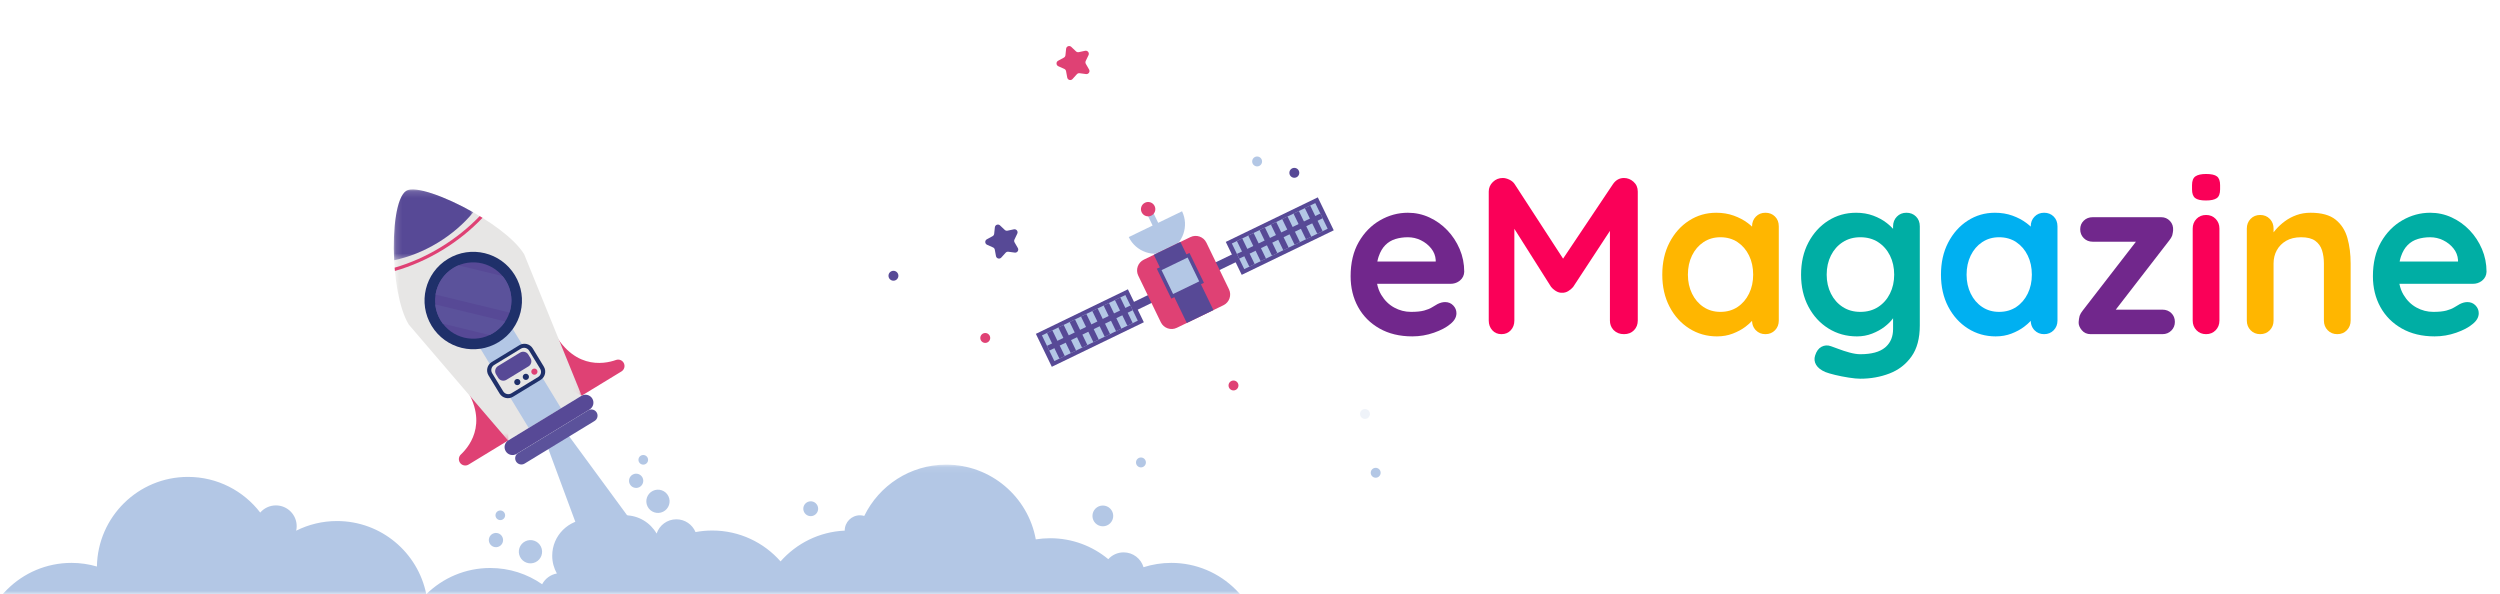 <svg height="96" viewBox="0 0 404 96" width="404" xmlns="http://www.w3.org/2000/svg" xmlns:xlink="http://www.w3.org/1999/xlink"><mask id="a" fill="#fff"><path d="m0 0h404v96h-404z" fill="#fff" fill-rule="evenodd"/></mask><mask id="b" fill="#fff"><path d="m0 .087h207.17v49.47h-207.17z" fill="#fff" fill-rule="evenodd"/></mask><mask id="c" fill="#fff"><path d="m.055.151h30.364v40.575h-30.364z" fill="#fff" fill-rule="evenodd"/></mask><mask id="d" fill="#fff"><path d="m.013.151h12.842v11.438h-12.842z" fill="#fff" fill-rule="evenodd"/></mask><g fill="none" fill-rule="nonzero" mask="url(#a)"><g transform="translate(218 28)"><path d="m10.232 26.36c1.2 0 2.364-.198 3.492-.594s2.004-.858 2.628-1.386c.672-.528 1.008-1.116 1.008-1.764 0-.48-.174-.9-.522-1.26s-.786-.54-1.314-.54c-.384 0-.792.108-1.224.324-.264.144-.558.318-.882.522s-.75.378-1.278.522-1.236.216-2.124.216c-.96 0-1.866-.234-2.718-.702s-1.548-1.152-2.088-2.052c-.315-.525-.538-1.117-.67-1.777l-.001-.005h11.885c.504 0 .953-.138 1.347-.413l.165-.127c.432-.36.66-.828.684-1.404 0-1.296-.246-2.52-.738-3.672s-1.158-2.166-1.998-3.042-1.806-1.566-2.898-2.07-2.25-.756-3.474-.756c-1.584 0-3.084.408-4.5 1.224s-2.562 1.986-3.438 3.51-1.314 3.366-1.314 5.526c0 1.848.402 3.504 1.206 4.968s1.956 2.622 3.456 3.474 3.27 1.278 5.31 1.278zm3.779-12.095h-9.433l.062-.287c.022-.095.047-.188.073-.278l.083-.264c.264-.768.624-1.38 1.08-1.836s.996-.78 1.62-.972 1.296-.288 2.016-.288c.744 0 1.446.162 2.106.486s1.212.762 1.656 1.314.69 1.176.738 1.872z" fill="#71278c"/><path d="m44.432 26c.672 0 1.212-.21 1.62-.63s.612-.942.612-1.566v-20.844c0-.648-.228-1.176-.684-1.584s-.972-.612-1.548-.612c-.72 0-1.308.324-1.764.972l-8.075 12.063-7.837-12.063c-.16-.24-.383-.443-.668-.608l-.178-.094c-.372-.18-.726-.27-1.062-.27-.624 0-1.158.216-1.602.648s-.666.948-.666 1.548v20.844c0 .624.192 1.146.576 1.566s.876.63 1.476.63c.624 0 1.128-.21 1.512-.63s.576-.942.576-1.566v-14.827l5.94 9.391c.173.211.38.4.622.564l.188.12c.324.192.642.276.954.252.336.024.666-.06.99-.252s.594-.42.81-.684l5.94-9.055v14.491c0 .555.166 1.029.498 1.422l.132.144c.42.42.966.63 1.638.63z" fill="#fa0058"/><path d="m59.48 26.36c.912 0 1.758-.15 2.538-.45s1.458-.666 2.034-1.098c.411-.309.762-.62 1.05-.935l.031-.035.007.166c.035.468.193.874.476 1.218l.128.144c.408.42.924.63 1.548.63s1.14-.21 1.548-.63.612-.942.612-1.566v-15.228c0-.648-.204-1.176-.612-1.584s-.924-.612-1.548-.612-1.14.21-1.548.63-.612.942-.612 1.566v.048l-.192-.175c-.08-.07-.161-.138-.246-.207l-.264-.206c-.636-.48-1.386-.876-2.25-1.188s-1.812-.468-2.844-.468c-1.608 0-3.072.426-4.392 1.278s-2.37 2.028-3.15 3.528-1.17 3.234-1.17 5.202c0 1.944.39 3.666 1.17 5.166s1.842 2.676 3.186 3.528 2.844 1.278 4.5 1.278zm.54-3.96c-1.032 0-1.944-.264-2.736-.792s-1.41-1.248-1.854-2.16-.666-1.932-.666-3.06c0-1.152.222-2.184.666-3.096s1.062-1.632 1.854-2.16 1.704-.792 2.736-.792c1.056 0 1.98.264 2.772.792s1.41 1.248 1.854 2.16.666 1.944.666 3.096c0 1.128-.222 2.148-.666 3.06s-1.062 1.632-1.854 2.16-1.716.792-2.772.792z" fill="#ffb600"/><path d="m82.628 33.2c1.68 0 3.252-.282 4.716-.846s2.646-1.476 3.546-2.736 1.35-2.934 1.35-5.022v-16.02c0-.648-.204-1.176-.612-1.584s-.924-.612-1.548-.612-1.14.21-1.548.63-.612.942-.612 1.566v.407l-.106-.118c-.198-.209-.42-.416-.666-.623l-.254-.206c-.612-.48-1.338-.876-2.178-1.188s-1.764-.468-2.772-.468c-1.656 0-3.156.426-4.5 1.278s-2.412 2.028-3.204 3.528-1.188 3.234-1.188 5.202c0 1.944.396 3.666 1.188 5.166s1.872 2.676 3.24 3.528 2.904 1.278 4.608 1.278c.864 0 1.68-.15 2.448-.45s1.434-.666 1.998-1.098 1.008-.87 1.332-1.314l.054-.077v1.751c0 1.187-.376 2.134-1.129 2.84l-.167.148c-.864.72-2.196 1.08-3.996 1.08-.504 0-1.086-.09-1.746-.27s-1.266-.378-1.818-.594-.948-.36-1.188-.432c-.528-.192-1.032-.162-1.512.09s-.828.726-1.044 1.422c-.168.528-.114 1.026.162 1.494s.774.858 1.494 1.17c.36.144.888.3 1.584.468s1.428.312 2.196.432 1.392.18 1.872.18zm0-10.8c-1.08 0-2.028-.264-2.844-.792s-1.452-1.248-1.908-2.16-.684-1.932-.684-3.06c0-1.152.228-2.184.684-3.096s1.092-1.632 1.908-2.16 1.764-.792 2.844-.792c1.104 0 2.064.264 2.88.792s1.452 1.248 1.908 2.16.684 1.944.684 3.096c0 1.128-.228 2.148-.684 3.06s-1.092 1.632-1.908 2.16-1.776.792-2.88.792z" fill="#00aea4"/><path d="m104.516 26.36c.912 0 1.758-.15 2.538-.45s1.458-.666 2.034-1.098c.411-.309.762-.62 1.05-.935l.031-.035.007.166c.035.468.193.874.476 1.218l.128.144c.408.42.924.63 1.548.63s1.14-.21 1.548-.63.612-.942.612-1.566v-15.228c0-.648-.204-1.176-.612-1.584s-.924-.612-1.548-.612-1.14.21-1.548.63-.612.942-.612 1.566v.048l-.192-.175c-.08-.07-.161-.138-.246-.207l-.264-.206c-.636-.48-1.386-.876-2.25-1.188s-1.812-.468-2.844-.468c-1.608 0-3.072.426-4.392 1.278s-2.37 2.028-3.15 3.528-1.17 3.234-1.17 5.202c0 1.944.39 3.666 1.17 5.166s1.842 2.676 3.186 3.528 2.844 1.278 4.5 1.278zm.54-3.96c-1.032 0-1.944-.264-2.736-.792s-1.41-1.248-1.854-2.16-.666-1.932-.666-3.06c0-1.152.222-2.184.666-3.096s1.062-1.632 1.854-2.16 1.704-.792 2.736-.792c1.056 0 1.98.264 2.772.792s1.41 1.248 1.854 2.16.666 1.944.666 3.096c0 1.128-.222 2.148-.666 3.06s-1.062 1.632-1.854 2.16-1.716.792-2.772.792z" fill="#00b0f1"/><path d="m131.444 26c.576 0 1.056-.192 1.44-.576s.576-.852.576-1.404c0-.576-.192-1.05-.576-1.422s-.864-.558-1.44-.558l-7.538.001 8.654-11.197c.22-.28.37-.527.447-.74l.039-.124c.06-.24.102-.48.126-.72.048-.624-.12-1.14-.504-1.548s-.852-.612-1.404-.612h-11.088c-.576 0-1.056.186-1.44.558s-.576.834-.576 1.386c0 .576.192 1.056.576 1.44s.864.576 1.44.576l6.989.001-8.573 11.087c-.247.309-.414.586-.503.833l-.037.121c-.072.276-.12.594-.144.954-.024.432.144.864.504 1.296s.84.648 1.44.648z" fill="#71278c"/><path d="m138.464 4.4c.816 0 1.404-.126 1.764-.378s.54-.726.54-1.422v-.684c0-.672-.168-1.14-.504-1.404s-.924-.396-1.764-.396c-.768 0-1.338.126-1.71.378s-.558.726-.558 1.422v.684c0 .672.168 1.14.504 1.404s.912.396 1.728.396zm.036 21.6c.624 0 1.14-.21 1.548-.63s.612-.942.612-1.566v-14.868c0-.624-.204-1.146-.612-1.566s-.924-.63-1.548-.63-1.14.21-1.548.63-.612.942-.612 1.566v14.868c0 .624.204 1.146.612 1.566s.924.63 1.548.63z" fill="#fa0058"/><path d="m159.704 26c.624 0 1.14-.21 1.548-.63s.612-.942.612-1.566v-9.216c0-1.512-.174-2.886-.522-4.122s-.984-2.226-1.908-2.97-2.274-1.116-4.05-1.116c-.816 0-1.572.126-2.268.378s-1.32.582-1.872.99-1.032.846-1.44 1.314c-.136.156-.261.309-.376.458l-.02.028v-.612c0-.555-.161-1.029-.484-1.422l-.128-.144c-.408-.42-.924-.63-1.548-.63s-1.14.21-1.548.63-.612.942-.612 1.566v14.868c0 .624.204 1.146.612 1.566s.924.63 1.548.63 1.14-.21 1.548-.63.612-.942.612-1.566v-9.216c0-.792.174-1.506.522-2.142s.852-1.146 1.512-1.53 1.47-.576 2.43-.576c.984 0 1.74.192 2.268.576s.894.894 1.098 1.53.306 1.35.306 2.142v9.216c0 .624.204 1.146.612 1.566s.924.63 1.548.63z" fill="#ffb600"/><path d="m175.436 26.36c1.2 0 2.364-.198 3.492-.594s2.004-.858 2.628-1.386c.672-.528 1.008-1.116 1.008-1.764 0-.48-.174-.9-.522-1.26s-.786-.54-1.314-.54c-.384 0-.792.108-1.224.324-.264.144-.558.318-.882.522s-.75.378-1.278.522-1.236.216-2.124.216c-.96 0-1.866-.234-2.718-.702s-1.548-1.152-2.088-2.052c-.315-.525-.538-1.117-.67-1.777l-.001-.005h11.885c.504 0 .953-.138 1.347-.413l.165-.127c.432-.36.66-.828.684-1.404 0-1.296-.246-2.52-.738-3.672s-1.158-2.166-1.998-3.042-1.806-1.566-2.898-2.07-2.25-.756-3.474-.756c-1.584 0-3.084.408-4.5 1.224s-2.562 1.986-3.438 3.51-1.314 3.366-1.314 5.526c0 1.848.402 3.504 1.206 4.968s1.956 2.622 3.456 3.474 3.27 1.278 5.31 1.278zm3.78-12.095h-9.434l.062-.287c.022-.095.047-.188.073-.278l.083-.264c.264-.768.624-1.38 1.08-1.836s.996-.78 1.62-.972 1.296-.288 2.016-.288c.744 0 1.446.162 2.106.486s1.212.762 1.656 1.314.69 1.176.738 1.872z" fill="#00aea4"/></g><path d="m86.352 10.372c0-.928-.751-1.679-1.679-1.679-.927 0-1.678.751-1.678 1.679 0 .927.751 1.678 1.678 1.678.928 0 1.68-.75 1.68-1.678m71.901-1.534c.457-.934.071-2.06-.861-2.516-.933-.457-2.059-.071-2.516.861-.457.933-.07 2.06.862 2.516.933.456 2.059.071 2.515-.862m20.604 8.147c.457-.933.07-2.058-.862-2.515-.933-.457-2.059-.071-2.515.861-.457.933-.071 2.06.861 2.516.933.457 2.059.071 2.516-.862m-17.732-11.779c.28-.571.043-1.261-.528-1.541s-1.261-.044-1.54.528c-.28.57-.044 1.26.527 1.54s1.26.044 1.54-.527m22.654 9.577c.28-.57.044-1.26-.527-1.54-.572-.28-1.261-.044-1.54.527-.28.572-.044 1.261.527 1.541s1.26.044 1.54-.528m-24.082-13.658c-.101-.418-.522-.675-.94-.574-.418.1-.675.521-.575.94.101.418.522.675.94.574.418-.1.675-.521.575-.94m23.104 8.964c-.101-.417-.522-.674-.94-.573-.418.1-.675.52-.575.939.101.418.522.675.94.574.418-.1.675-.521.575-.94m-49.844-.35c.292-.595.046-1.314-.55-1.605-.595-.292-1.314-.046-1.605.55-.291.595-.045 1.314.55 1.605.595.292 1.314.045 1.605-.55" fill="#b3c7e5" transform="matrix(-1 0 0 1 262.892 73)"/><path d="m192.452 15.963c-1.429 0-2.808.208-4.114.588-.127-8.02-6.663-14.482-14.713-14.482-4.758 0-8.987 2.26-11.677 5.763-.616-.709-1.521-1.158-2.534-1.158-1.854 0-3.358 1.503-3.358 3.357 0 .25.03.494.083.73-1.984-.996-4.22-1.56-6.59-1.56-7.14 0-13.09 5.084-14.434 11.827-2.657-2.621-6.306-4.24-10.334-4.24-3.12 0-6.01.973-8.391 2.628-.474-.9-1.343-1.555-2.377-1.74.476-.85.75-1.827.75-2.87 0-3.251-2.635-5.887-5.886-5.887-.852 0-1.66.185-2.391.511-.978-.724-2.185-1.158-3.495-1.158-2.182 0-4.082 1.19-5.099 2.954-.441-1.34-1.7-2.307-3.188-2.307-1.395 0-2.591.852-3.098 2.064-.875-.163-1.777-.251-2.7-.251-4.399 0-8.345 1.932-11.042 4.991-2.559-2.902-6.242-4.789-10.37-4.974v-.017c0-1.358-1.101-2.46-2.46-2.46-.242 0-.476.037-.697.103-2.387-4.907-7.42-8.288-13.242-8.288-7.226 0-13.231 5.209-14.477 12.076-.757-.12-1.533-.184-2.324-.184-3.57 0-6.842 1.27-9.39 3.385-.614-.675-1.496-1.1-2.48-1.1-1.521 0-2.804 1.012-3.217 2.398-1.415-.452-2.923-.699-4.488-.699-8.13 0-14.719 6.59-14.719 14.719s6.59 14.718 14.719 14.718c4.916 0 9.267-2.413 11.94-6.117 2.226 1.353 4.84 2.133 7.635 2.133 7.227 0 13.232-5.21 14.478-12.076.757.12 1.533.184 2.323.184.528 0 1.048-.03 1.56-.083 1.74 6.189 7.422 10.727 14.167 10.727 4.4 0 8.345-1.932 11.042-4.992 2.697 3.06 6.643 4.992 11.043 4.992 1.047 0 2.068-.11 3.053-.319 2.05 5.663 7.473 9.708 13.843 9.708 4.604 0 8.714-2.115 11.412-5.426 2.211 1.328 4.8 2.093 7.566 2.093 7.139 0 13.089-5.083 14.433-11.826 2.657 2.621 6.306 4.24 10.334 4.24 6.815 0 12.547-4.633 14.222-10.92 2.608 2.353 6.064 3.788 9.855 3.788 1.429 0 2.808-.208 4.114-.587.127 8.019 6.663 14.481 14.713 14.481 8.129 0 14.718-6.59 14.718-14.718 0-8.13-6.59-14.719-14.718-14.719" fill="#b3c7e5" mask="url(#b)" transform="matrix(-1 0 0 1 204 74.999)"/><path d="m4.511.883.11 1.047c.017.162.114.306.257.384l.925.502c.362.196.341.72-.034.888l-.961.43c-.15.066-.256.201-.286.362l-.191 1.035c-.075.404-.58.547-.856.242l-.705-.782c-.109-.12-.27-.18-.433-.16l-1.043.139c-.408.053-.7-.383-.494-.74l.525-.912c.081-.142.088-.314.018-.461l-.454-.95c-.177-.371.148-.785.55-.7l1.03.22c.16.033.326-.014.445-.127l.763-.725c.298-.283.791-.101.835.308" fill="#df4174" transform="matrix(-1 0 0 1 176.795 7)"/><g transform="translate(143 25)"><path d="m19.997 11.734.11 1.047c.018.163.114.306.257.384l.925.502c.362.196.342.72-.034.888l-.961.43c-.15.066-.256.201-.285.362l-.192 1.035c-.075.404-.58.547-.856.242l-.705-.782c-.11-.12-.271-.18-.434-.16l-1.043.139c-.407.054-.7-.383-.495-.74l.527-.912c.08-.142.087-.314.017-.46l-.453-.95c-.178-.372.147-.785.55-.7l1.03.218c.16.034.326-.013.444-.125l.763-.725c.299-.284.791-.102.835.307" fill="#574996" transform="matrix(-1 0 0 1 37.766 0)"/><g fill="#b3c7e5"><path d="m60.952 51.401c0-.443-.36-.8-.801-.8-.442 0-.801.357-.801.8 0 .442.359.8.8.8.443 0 .802-.358.802-.8m19.16-50.312c0-.442-.358-.8-.8-.8-.443 0-.8.358-.8.8 0 .443.357.802.8.802.442 0 .8-.359.8-.801" transform="matrix(-1 0 0 1 139.462 0)"/><path d="m78.384 41.897c0-.443-.36-.8-.801-.8-.442 0-.801.357-.801.8 0 .442.359.8.8.8.443 0 .802-.358.802-.8" opacity=".2" transform="matrix(-1 0 0 1 155.166 0)"/><path d="m42.177 49.731c0-.443-.359-.801-.801-.801s-.8.358-.8.8c0 .443.358.801.8.801s.8-.358.8-.8" transform="matrix(-1 0 0 1 82.753 0)"/></g><path d="m57.133 29.614c0-.442-.358-.8-.8-.8-.443 0-.801.358-.801.8 0 .443.358.801.8.801.443 0 .8-.358.8-.8m-40.114 7.678c0-.442-.36-.8-.801-.8-.442 0-.801.358-.801.8s.359.801.8.801c.443 0 .802-.359.802-.8" fill="#df4174" transform="matrix(-1 0 0 1 72.549 0)"/><path d="m2.181 2.929c0-.443-.358-.801-.8-.801-.443 0-.801.358-.801.8 0 .443.358.802.8.802.443 0 .801-.359.801-.801m64.783 16.634c0-.442-.359-.8-.8-.8-.443 0-.801.358-.801.8s.358.8.8.8.8-.358.8-.8m-39.062 4.514-16.674-8.072-.608 1.256 16.673 8.073z" fill="#574996" transform="matrix(-1 0 0 1 67.544 0)"/><path d="m43.224 16.462-.903-.437 3.37-6.96.902.437z" fill="#b3c7e5" transform="matrix(-1 0 0 1 88.914 0)"/><path d="m43.585 9.309c.28-.577.039-1.272-.539-1.552s-1.272-.038-1.552.54c-.28.577-.038 1.272.54 1.55.577.281 1.272.04 1.551-.538" fill="#df4174" transform="matrix(-1 0 0 1 85.079 0)"/><path d="m48.499 13.312-8.614-4.17c-1.151 2.378-.156 5.24 2.222 6.392s5.24.156 6.392-2.222" fill="#b3c7e5" transform="matrix(-1 0 0 1 87.905 0)"/><path d="m54.705 16.962-7.533-3.647c-.96-.465-2.117-.063-2.581.898l-3.648 7.533c-.465.96-.063 2.117.897 2.581l7.534 3.647c.96.465 2.116.064 2.582-.897l3.646-7.533c.465-.961.064-2.116-.897-2.582" fill="#df4174" transform="matrix(-1 0 0 1 96.545 0)"/><path d="m53.089 16.18-4.301-2.083-5.332 11.013 4.302 2.082z" fill="#574996" transform="matrix(-1 0 0 1 96.545 0)"/><path d="m51.557 18.426-5.277-2.555-2.339 4.829 5.279 2.555z" fill="#574996" transform="matrix(-1 0 0 1 95.498 0)"/><path d="m50.79 18.655-4.216-2.041-1.867 3.858 4.216 2.04z" fill="#b3c7e5" transform="matrix(-1 0 0 1 95.497 0)"/><path d="m72.534 14.091-14.871-7.199-2.577 5.324 14.871 7.199z" fill="#574996" transform="matrix(-1 0 0 1 127.62 0)"/><path d="m71.553 14.345-13.481-6.527-2.006 4.144 13.481 6.526z" fill="#b3c7e5" transform="matrix(-1 0 0 1 127.619 0)"/><path d="m70.736 16.033-13.481-6.527-.371.767 13.481 6.527z" fill="#574996" transform="matrix(-1 0 0 1 127.62 0)"/><path d="m25.261 12.777-.865-.419 2.006-4.143.865.418zm1.83.886-.865-.419 2.006-4.143.865.418zm1.83.885-.865-.418 2.005-4.144.866.419zm1.83.886-.865-.418 2.006-4.144.864.419zm1.83.886-.866-.418 2.006-4.144.866.419zm1.829.886-.865-.419 2.006-4.143.865.419zm1.83.886-.865-.419 2.006-4.143.865.418zm34.495 10.857-14.872-7.2-2.576 5.324 14.871 7.199z" fill="#574996" transform="matrix(-1 0 0 1 95.131 0)"/><path d="m40.864 29.203-13.481-6.527-2.006 4.143 13.481 6.527z" fill="#b3c7e5" transform="matrix(-1 0 0 1 66.241 0)"/><path d="m40.047 30.89-13.482-6.526-.371.767 13.482 6.527z" fill="#574996" transform="matrix(-1 0 0 1 66.241 0)"/><path d="m27.06 27.634-.864-.419 2.006-4.143.864.419zm1.83.886-.864-.419 2.005-4.143.865.418zm1.83.886-.865-.418 2.006-4.144.865.418zm1.83.885-.865-.418 2.006-4.144.865.42zm1.83.887-.865-.419 2.005-4.143.866.418zm1.829.886-.864-.42 2.006-4.142.864.418zm1.83.885-.864-.418 2.005-4.144.865.419z" fill="#574996" transform="matrix(-1 0 0 1 66.241 0)"/></g><path d="m25.286 78.121 14.838 7.991 16.46-44.441-3.255-1.753z" fill="#b3c7e5" transform="matrix(-1 0 0 1 144.87 30)"/><path d="m18.077 33.942-6.428-3.917c-.487-.296-.641-.931-.345-1.418.254-.416.763-.6 1.222-.437 1.975.7 7.35 1.735 10.755-5.91l1.257 7.527c.074.441-.146.88-.543 1.086zm11.846 7.216 6.429 3.916c.486.297 1.122.143 1.418-.344.254-.415.183-.952-.172-1.286-1.527-1.434-4.913-5.735.319-12.268l-7.266 2.336c-.426.138-.716.533-.717.981l-.012 6.666z" fill="#df4174" transform="matrix(-1 0 0 1 112.075 30)"/><path d="m28.384.364c-2.444-1.488-15.9 5.113-19.037 10.263l-9.292 22.853 11.894 7.246 16.046-18.738c3.138-5.15 3.189-19.918.389-21.624" fill="#e7e6e5" mask="url(#c)" transform="matrix(-1 0 0 1 94.054 30.462)"/><path d="m27.661 20.158-5.221-3.181-11.573 18.997 5.221 3.181z" fill="#b3c7e5" transform="matrix(-1 0 0 1 101.528 30)"/><path d="m1.229 4.921-.458.28c1.857 1.956 4.035 3.715 6.464 5.196 2.465 1.502 5.065 2.64 7.693 3.392.016-.177.032-.356.046-.534-2.548-.74-5.07-1.85-7.465-3.308-2.356-1.436-4.472-3.137-6.28-5.026" fill="#df4174" transform="matrix(-1 0 0 1 78.745 30)"/><path d="m5.714 8.744c2.316 1.41 4.736 2.353 7.083 2.845.268-5.184-.404-10.266-1.978-11.225-1.377-.839-6.251.892-10.806 3.484 1.503 1.825 3.425 3.508 5.701 4.896" fill="#574996" mask="url(#d)" transform="matrix(-1 0 0 1 76.489 30.462)"/><path d="m20.201 22.664c2.263-3.714 1.086-8.559-2.627-10.82-3.714-2.263-8.558-1.086-10.82 2.627-2.263 3.714-1.086 8.558 2.627 10.82 3.714 2.263 8.558 1.086 10.82-2.627" fill="#1f306a" transform="matrix(-1 0 0 1 89.955 30)"/><path d="m31.997 21.778c1.773-2.91.85-6.707-2.06-8.48-2.91-1.772-6.706-.85-8.478 2.06-1.773 2.91-.852 6.705 2.059 8.478 2.91 1.774 6.706.851 8.479-2.058m-10.947 19.378-11.791-7.183c-.606-.369-1.396-.177-1.765.429s-.177 1.396.429 1.765l11.79 7.183c.606.369 1.396.176 1.765-.429.37-.606.177-1.395-.428-1.765" fill="#574996" transform="matrix(-1 0 0 1 103.205 30)"/><path d="m20.168 43.202-11.306-6.888c-.472-.288-1.09-.138-1.378.335-.288.474-.138 1.09.335 1.379l11.305 6.887c.474.288 1.09.138 1.379-.335.288-.473.138-1.09-.335-1.378m10.466-29.904c-.265-.161-.537-.3-.815-.417l-7.13 1.732c-.193.231-.372.48-.533.744-.98 1.61-1.136 3.489-.588 5.148l11.95-2.902c-.275-1.726-1.275-3.324-2.884-4.305m2.06 8.48c.495-.813.78-1.694.87-2.581l-11.306 2.745c.488.747 1.144 1.4 1.957 1.894.184.113.371.214.561.305l7.558-1.836c.127-.168.248-.344.36-.527" fill="#5b529b" transform="matrix(-1 0 0 1 103.902 30)"/><path d="m24.355 28.501-4.463-2.72c-.742-.45-1.709-.216-2.16.526l-1.788 2.934c-.451.741-.217 1.708.525 2.16l4.463 2.719c.74.451 1.708.217 2.16-.525l1.788-2.934c.451-.741.216-1.708-.525-2.16" fill="#1f306a" transform="matrix(-1 0 0 1 103.824 30)"/><path d="m23.967 28.98-4.323-2.634c-.457-.278-1.052-.134-1.33.323l-1.78 2.922c-.279.457-.134 1.053.322 1.33l4.324 2.634c.456.279 1.052.134 1.33-.322l1.78-2.923c.278-.457.134-1.052-.323-1.33" fill="#e7e6e5" transform="matrix(-1 0 0 1 103.824 30)"/><path d="m22.404 29.153-3.568-2.174c-.457-.278-1.052-.133-1.33.323l-.349.573c-.278.456-.134 1.052.323 1.33l3.568 2.174c.456.277 1.052.133 1.33-.324l.35-.572c.277-.457.132-1.052-.324-1.33" fill="#574996" transform="matrix(-1 0 0 1 102.884 30)"/><path d="m23.786 30.32c.144-.238.069-.546-.168-.69-.236-.145-.545-.07-.69.167-.144.237-.069.546.168.69s.545.07.69-.167" fill="#df4174" transform="matrix(-1 0 0 1 109.714 30)"/><path d="m21.028 31.159c.144-.236.069-.545-.168-.69-.236-.143-.545-.068-.69.168-.144.237-.069.546.168.69s.545.07.69-.168m1.379.841c.144-.238.069-.546-.167-.69-.237-.145-.546-.07-.69.167-.145.237-.07.546.167.69.237.145.545.07.69-.167" fill="#1f306a" transform="matrix(-1 0 0 1 105.577 30)"/></g></svg>